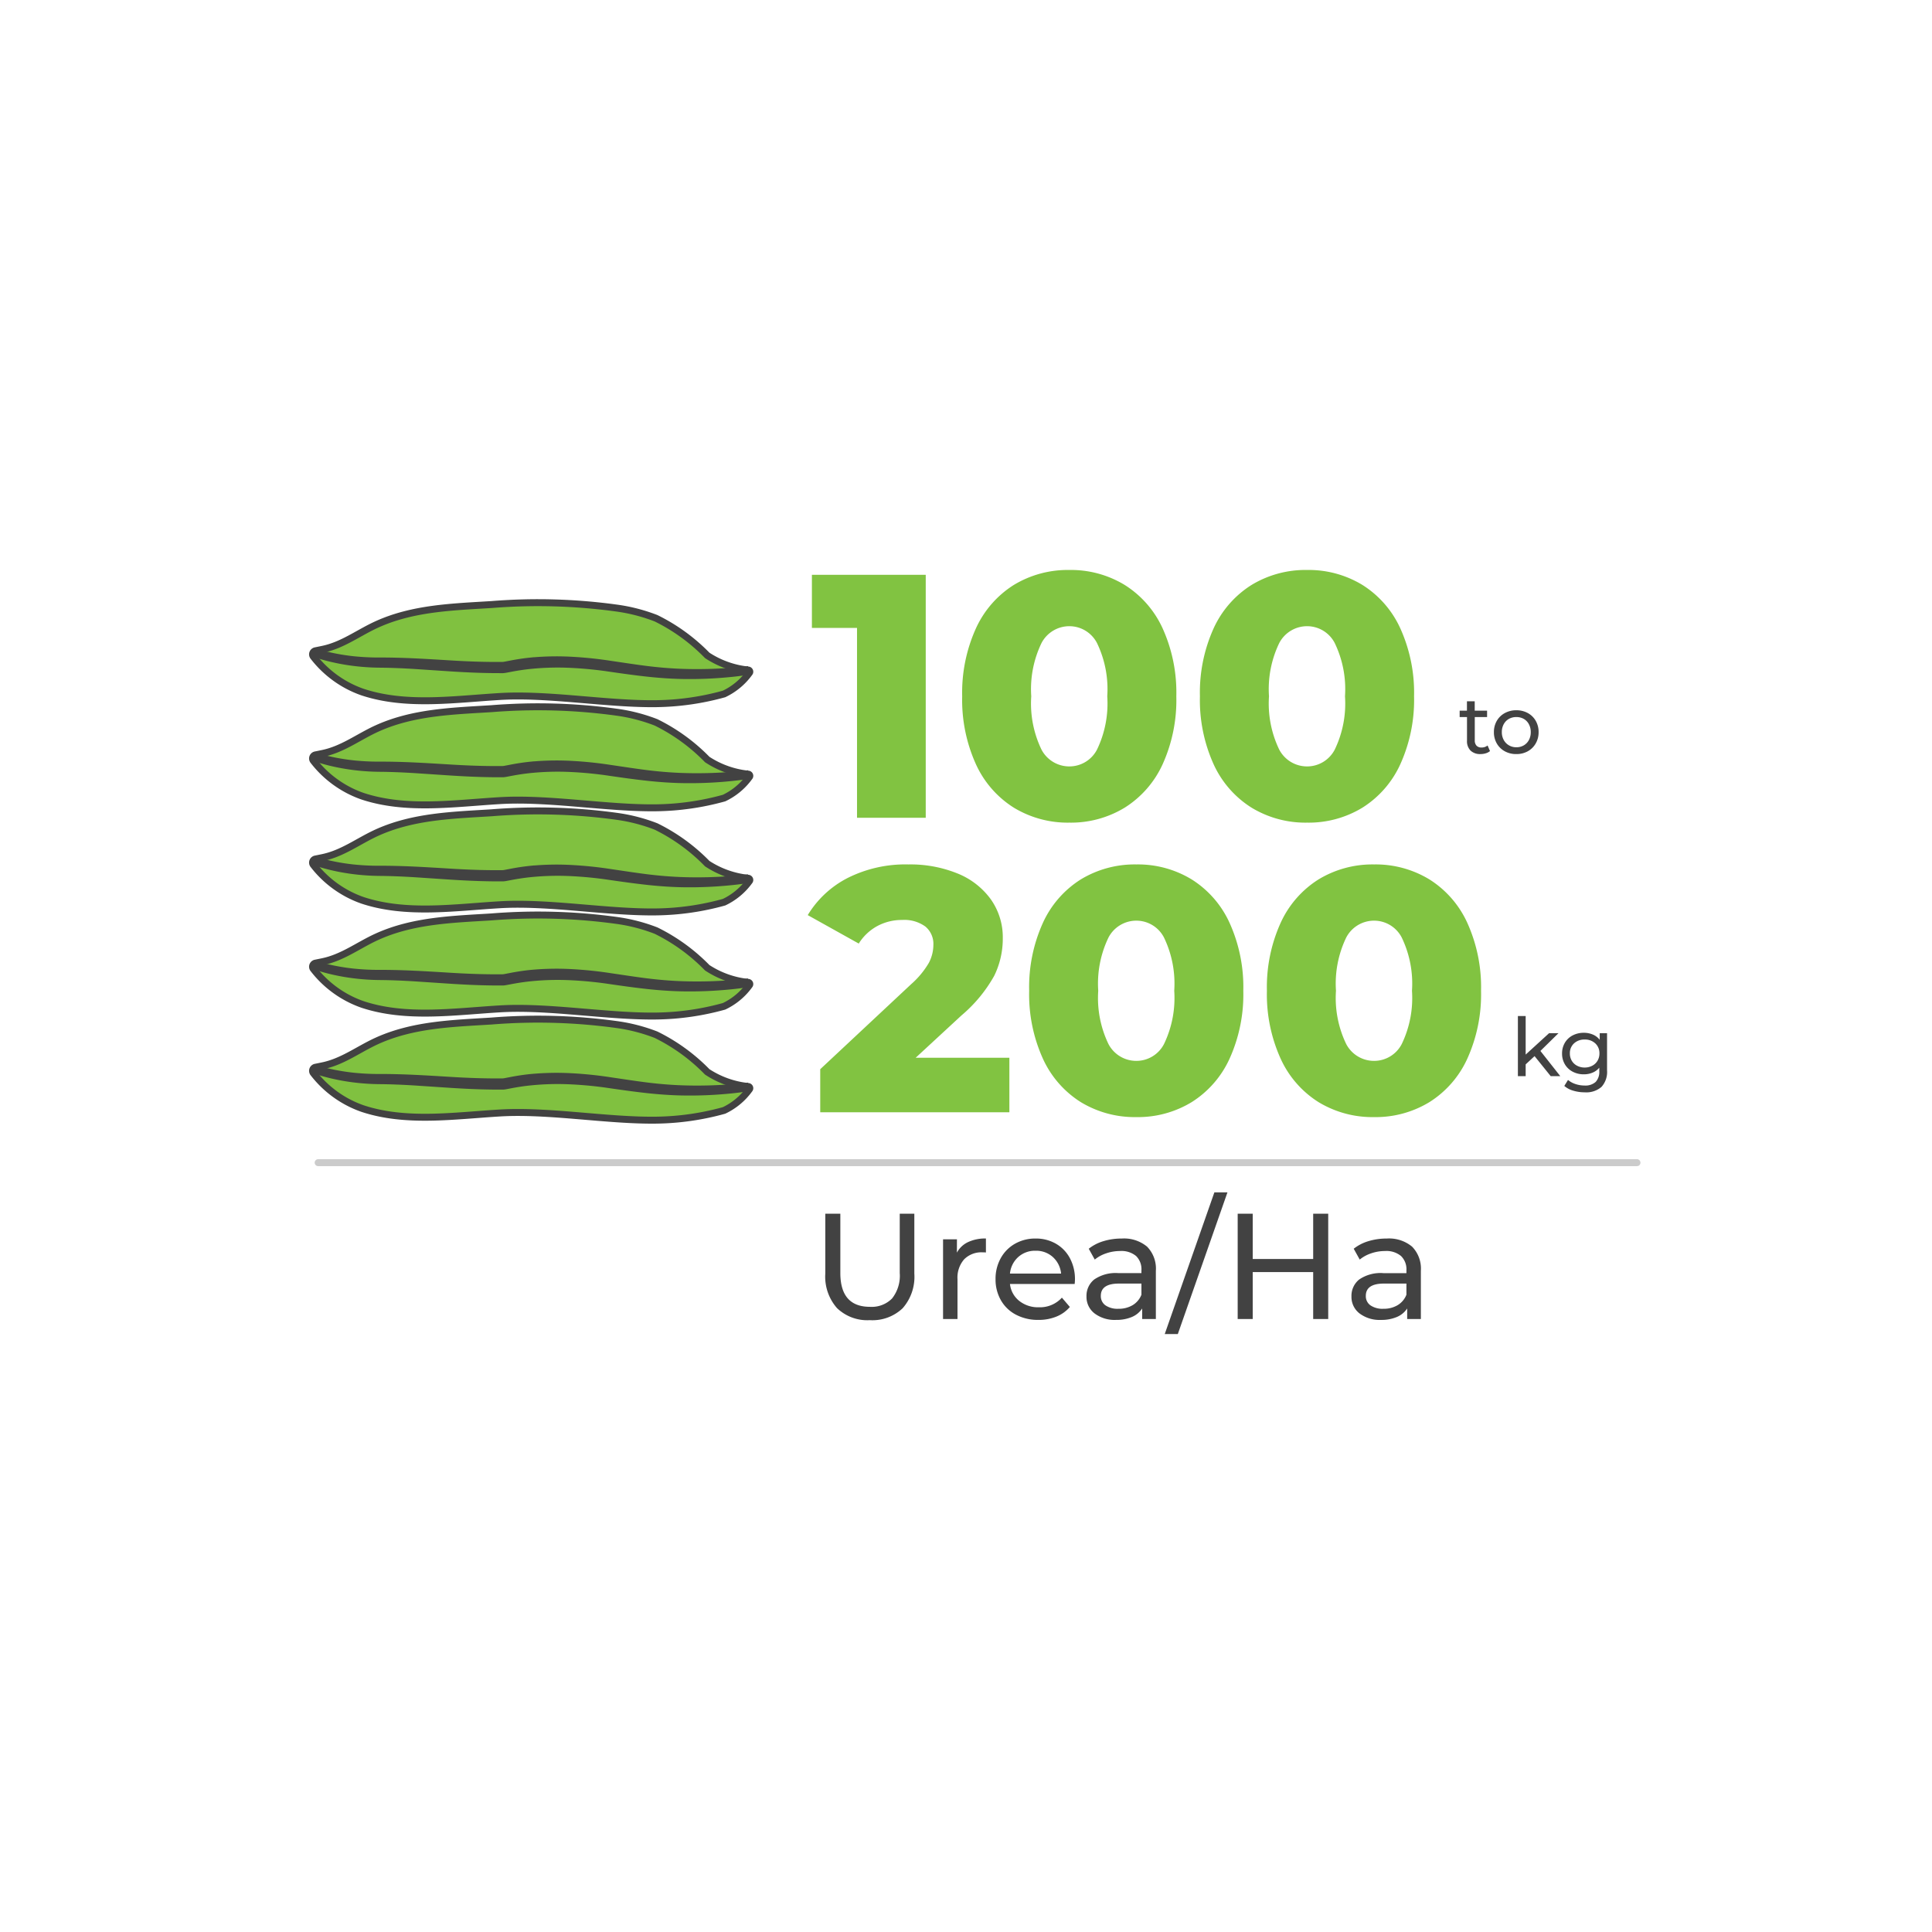 <svg xmlns="http://www.w3.org/2000/svg" xmlns:xlink="http://www.w3.org/1999/xlink" width="167" height="167" viewBox="0 0 167 167">
  <defs>
    <filter id="Ellipse_203" x="0" y="0" width="167" height="167" filterUnits="userSpaceOnUse">
      <feOffset dy="3" input="SourceAlpha"/>
      <feGaussianBlur stdDeviation="3" result="blur"/>
      <feFlood flood-opacity="0.161"/>
      <feComposite operator="in" in2="blur"/>
      <feComposite in="SourceGraphic"/>
    </filter>
  </defs>
  <g id="Group_2886" data-name="Group 2886" transform="translate(-437 -3968)">
    <g id="Group_2885" data-name="Group 2885">
      <g transform="matrix(1, 0, 0, 1, 437, 3968)" filter="url(#Ellipse_203)">
        <circle id="Ellipse_203-2" data-name="Ellipse 203" cx="74.5" cy="74.5" r="74.5" transform="translate(9 6)" fill="#fff"/>
      </g>
      <path id="Path_10949" data-name="Path 10949" d="M-21.814.1a3.776,3.776,0,0,1-2.834-1.04,4.109,4.109,0,0,1-1.014-2.99V-9.1h1.3v5.122q0,2.925,2.561,2.925a2.466,2.466,0,0,0,1.911-.722,3.167,3.167,0,0,0,.663-2.2V-9.1h1.261v5.174a4.105,4.105,0,0,1-1.014,3A3.789,3.789,0,0,1-21.814.1Zm7.527-5.837a2.129,2.129,0,0,1,.962-.91,3.492,3.492,0,0,1,1.547-.312v1.209a2.436,2.436,0,0,0-.286-.013,2.1,2.1,0,0,0-1.592.6,2.393,2.393,0,0,0-.579,1.723V0h-1.248V-6.89h1.2ZM-4.082-3.406a3.577,3.577,0,0,1-.026.377H-9.7a2.164,2.164,0,0,0,.8,1.463,2.609,2.609,0,0,0,1.7.552,2.556,2.556,0,0,0,1.989-.832l.689.806a3.018,3.018,0,0,1-1.164.832A4.05,4.05,0,0,1-7.241.078,4.069,4.069,0,0,1-9.178-.37a3.2,3.2,0,0,1-1.307-1.255,3.6,3.6,0,0,1-.461-1.82A3.652,3.652,0,0,1-10.5-5.252,3.213,3.213,0,0,1-9.262-6.507a3.518,3.518,0,0,1,1.775-.449,3.447,3.447,0,0,1,1.761.449A3.15,3.15,0,0,1-4.517-5.252,3.822,3.822,0,0,1-4.082-3.406ZM-7.488-5.9a2.157,2.157,0,0,0-1.5.546A2.2,2.2,0,0,0-9.7-3.926h4.42A2.216,2.216,0,0,0-5.986-5.35,2.142,2.142,0,0,0-7.488-5.9ZM-.039-6.955a3.116,3.116,0,0,1,2.19.7,2.71,2.71,0,0,1,.76,2.093V0H1.729V-.91a1.973,1.973,0,0,1-.891.735A3.4,3.4,0,0,1-.533.078,2.87,2.87,0,0,1-2.385-.481a1.793,1.793,0,0,1-.7-1.469,1.809,1.809,0,0,1,.663-1.462A3.267,3.267,0,0,1-.312-3.965H1.664v-.247A1.591,1.591,0,0,0,1.2-5.447,1.974,1.974,0,0,0-.182-5.876a3.648,3.648,0,0,0-1.2.2,3.081,3.081,0,0,0-.988.539l-.52-.936a3.773,3.773,0,0,1,1.274-.656A5.331,5.331,0,0,1-.039-6.955ZM-.325-.884A2.318,2.318,0,0,0,.91-1.2a1.823,1.823,0,0,0,.754-.9v-.962H-.26Q-1.846-3.068-1.846-2a.965.965,0,0,0,.4.819A1.843,1.843,0,0,0-.325-.884ZM7.969-10.946H9.1L4.81,1.3H3.679ZM17.81-9.1V0h-1.3V-4.056H11.284V0h-1.3V-9.1h1.3v3.913H16.51V-9.1Zm5.057,2.145a3.116,3.116,0,0,1,2.191.7,2.71,2.71,0,0,1,.76,2.093V0H24.635V-.91a1.973,1.973,0,0,1-.891.735,3.4,3.4,0,0,1-1.372.254,2.87,2.87,0,0,1-1.853-.559,1.793,1.793,0,0,1-.7-1.469,1.809,1.809,0,0,1,.663-1.462,3.267,3.267,0,0,1,2.106-.553H24.57v-.247A1.591,1.591,0,0,0,24.1-5.447a1.974,1.974,0,0,0-1.378-.429,3.648,3.648,0,0,0-1.2.2,3.081,3.081,0,0,0-.988.539l-.52-.936a3.773,3.773,0,0,1,1.274-.656A5.331,5.331,0,0,1,22.867-6.955ZM22.581-.884A2.318,2.318,0,0,0,23.816-1.2a1.823,1.823,0,0,0,.754-.9v-.962H22.646Q21.06-3.068,21.06-2a.965.965,0,0,0,.4.819A1.843,1.843,0,0,0,22.581-.884Z" transform="translate(534 4082.013)" fill="#424242"/>
      <path id="Path_10950" data-name="Path 10950" d="M10.02-21V0H4.08V-16.41H.18V-21ZM22.44.42a8.983,8.983,0,0,1-4.8-1.29,8.677,8.677,0,0,1-3.285-3.765A13.46,13.46,0,0,1,13.17-10.5a13.46,13.46,0,0,1,1.185-5.865A8.677,8.677,0,0,1,17.64-20.13a8.983,8.983,0,0,1,4.8-1.29,8.928,8.928,0,0,1,4.77,1.29A8.677,8.677,0,0,1,30.5-16.365,13.46,13.46,0,0,1,31.68-10.5,13.46,13.46,0,0,1,30.5-4.635,8.677,8.677,0,0,1,27.21-.87,8.928,8.928,0,0,1,22.44.42Zm0-4.86a2.689,2.689,0,0,0,2.385-1.455A9.168,9.168,0,0,0,25.71-10.5a9.168,9.168,0,0,0-.885-4.6A2.689,2.689,0,0,0,22.44-16.56,2.712,2.712,0,0,0,20.025-15.1a9.168,9.168,0,0,0-.885,4.6,9.168,9.168,0,0,0,.885,4.605A2.712,2.712,0,0,0,22.44-4.44ZM42.99.42a8.983,8.983,0,0,1-4.8-1.29A8.677,8.677,0,0,1,34.9-4.635,13.46,13.46,0,0,1,33.72-10.5,13.46,13.46,0,0,1,34.9-16.365,8.677,8.677,0,0,1,38.19-20.13a8.983,8.983,0,0,1,4.8-1.29,8.928,8.928,0,0,1,4.77,1.29,8.677,8.677,0,0,1,3.285,3.765A13.46,13.46,0,0,1,52.23-10.5a13.46,13.46,0,0,1-1.185,5.865A8.677,8.677,0,0,1,47.76-.87,8.928,8.928,0,0,1,42.99.42Zm0-4.86a2.689,2.689,0,0,0,2.385-1.455A9.168,9.168,0,0,0,46.26-10.5a9.168,9.168,0,0,0-.885-4.6A2.689,2.689,0,0,0,42.99-16.56,2.712,2.712,0,0,0,40.575-15.1a9.168,9.168,0,0,0-.885,4.6,9.168,9.168,0,0,0,.885,4.605A2.712,2.712,0,0,0,42.99-4.44Z" transform="translate(507 4038.688)" fill="#81c341"/>
      <path id="Path_10951" data-name="Path 10951" d="M17.25-4.71V0H.9V-3.72l7.86-7.35a7.511,7.511,0,0,0,1.53-1.845,3.371,3.371,0,0,0,.39-1.545,1.949,1.949,0,0,0-.69-1.59,3.087,3.087,0,0,0-2.01-.57,4.452,4.452,0,0,0-2.145.525A4.307,4.307,0,0,0,4.23-14.58L-.18-17.04a8.63,8.63,0,0,1,3.45-3.21,11.112,11.112,0,0,1,5.25-1.17,10.823,10.823,0,0,1,4.245.78,6.575,6.575,0,0,1,2.88,2.235A5.673,5.673,0,0,1,16.68-15.03a7.293,7.293,0,0,1-.735,3.225A12.36,12.36,0,0,1,13.11-8.37L9.15-4.71ZM28.23.42a8.983,8.983,0,0,1-4.8-1.29,8.677,8.677,0,0,1-3.285-3.765A13.46,13.46,0,0,1,18.96-10.5a13.46,13.46,0,0,1,1.185-5.865A8.677,8.677,0,0,1,23.43-20.13a8.983,8.983,0,0,1,4.8-1.29A8.928,8.928,0,0,1,33-20.13a8.677,8.677,0,0,1,3.285,3.765A13.46,13.46,0,0,1,37.47-10.5a13.46,13.46,0,0,1-1.185,5.865A8.677,8.677,0,0,1,33-.87,8.928,8.928,0,0,1,28.23.42Zm0-4.86a2.689,2.689,0,0,0,2.385-1.455A9.168,9.168,0,0,0,31.5-10.5a9.168,9.168,0,0,0-.885-4.6A2.689,2.689,0,0,0,28.23-16.56,2.712,2.712,0,0,0,25.815-15.1a9.168,9.168,0,0,0-.885,4.6,9.168,9.168,0,0,0,.885,4.605A2.712,2.712,0,0,0,28.23-4.44ZM48.78.42a8.983,8.983,0,0,1-4.8-1.29,8.677,8.677,0,0,1-3.285-3.765A13.46,13.46,0,0,1,39.51-10.5a13.46,13.46,0,0,1,1.185-5.865A8.677,8.677,0,0,1,43.98-20.13a8.983,8.983,0,0,1,4.8-1.29,8.928,8.928,0,0,1,4.77,1.29,8.677,8.677,0,0,1,3.285,3.765A13.46,13.46,0,0,1,58.02-10.5a13.46,13.46,0,0,1-1.185,5.865A8.677,8.677,0,0,1,53.55-.87,8.928,8.928,0,0,1,48.78.42Zm0-4.86a2.689,2.689,0,0,0,2.385-1.455A9.168,9.168,0,0,0,52.05-10.5a9.168,9.168,0,0,0-.885-4.6A2.689,2.689,0,0,0,48.78-16.56,2.712,2.712,0,0,0,46.365-15.1a9.168,9.168,0,0,0-.885,4.6,9.168,9.168,0,0,0,.885,4.605A2.712,2.712,0,0,0,48.78-4.44Z" transform="translate(507 4064.141)" fill="#81c341"/>
      <path id="Path_10952" data-name="Path 10952" d="M2.723-.217a1,1,0,0,1-.364.192,1.52,1.52,0,0,1-.448.067,1.19,1.19,0,0,1-.868-.3A1.149,1.149,0,0,1,.735-1.12V-3.157H.1V-3.71h.63v-.812h.672v.812H2.471v.553H1.407v2.009a.652.652,0,0,0,.15.462.561.561,0,0,0,.431.161A.81.81,0,0,0,2.513-.7ZM5,.042A2.012,2.012,0,0,1,4-.2a1.777,1.777,0,0,1-.69-.675,1.918,1.918,0,0,1-.249-.976,1.918,1.918,0,0,1,.249-.977A1.752,1.752,0,0,1,4-3.5,2.035,2.035,0,0,1,5-3.745a2.015,2.015,0,0,1,.99.241,1.759,1.759,0,0,1,.686.672,1.918,1.918,0,0,1,.248.977,1.918,1.918,0,0,1-.248.976A1.783,1.783,0,0,1,5.989-.2,1.992,1.992,0,0,1,5,.042ZM5-.546a1.253,1.253,0,0,0,.641-.164,1.161,1.161,0,0,0,.444-.462,1.411,1.411,0,0,0,.161-.682,1.411,1.411,0,0,0-.161-.683A1.137,1.137,0,0,0,5.639-3,1.274,1.274,0,0,0,5-3.157,1.274,1.274,0,0,0,4.358-3a1.161,1.161,0,0,0-.448.458,1.387,1.387,0,0,0-.164.683,1.387,1.387,0,0,0,.164.682,1.185,1.185,0,0,0,.448.462A1.253,1.253,0,0,0,5-.546Z" transform="translate(563.071 4033.139)" fill="#424242"/>
      <path id="Path_10953" data-name="Path 10953" d="M2.079-1.729l-.77.714V0H.637V-5.194h.672v3.332L3.332-3.71h.812L2.583-2.177,4.3,0H3.472ZM8.344-3.71V-.5A1.916,1.916,0,0,1,7.861.934,2,2,0,0,1,6.419,1.4a3.449,3.449,0,0,1-1-.143,1.982,1.982,0,0,1-.77-.41L4.97.329A1.9,1.9,0,0,0,5.61.683,2.433,2.433,0,0,0,6.4.812,1.321,1.321,0,0,0,7.361.5a1.267,1.267,0,0,0,.311-.938V-.728A1.487,1.487,0,0,1,7.088-.3a1.947,1.947,0,0,1-.753.144,2.028,2.028,0,0,1-.963-.228A1.692,1.692,0,0,1,4.7-1.019a1.785,1.785,0,0,1-.245-.934A1.785,1.785,0,0,1,4.7-2.888a1.668,1.668,0,0,1,.675-.634,2.054,2.054,0,0,1,.963-.224,1.966,1.966,0,0,1,.78.154,1.449,1.449,0,0,1,.592.455V-3.71ZM6.412-.742A1.376,1.376,0,0,0,7.066-.9a1.139,1.139,0,0,0,.455-.431,1.2,1.2,0,0,0,.164-.627,1.135,1.135,0,0,0-.357-.871,1.292,1.292,0,0,0-.917-.333,1.3,1.3,0,0,0-.924.333,1.135,1.135,0,0,0-.357.871,1.2,1.2,0,0,0,.164.627A1.139,1.139,0,0,0,5.751-.9,1.391,1.391,0,0,0,6.412-.742Z" transform="translate(567.568 4061.019)" fill="#424242"/>
      <g id="Group_2524" data-name="Group 2524" transform="translate(344.754 3644.098)">
        <g id="Group_1619" data-name="Group 1619" transform="translate(119.246 412.008)">
          <path id="Path_6498" data-name="Path 6498" d="M120.116,416.031c1.755-.36,3.1-1.424,4.7-2.152,3.121-1.419,6.509-1.509,9.924-1.721a49.925,49.925,0,0,1,10.773.3,14.973,14.973,0,0,1,3.444.886,16.068,16.068,0,0,1,4.42,3.209,7.945,7.945,0,0,0,3.541,1.265.148.148,0,0,1,.1.25,5.75,5.75,0,0,1-2.184,1.818,22.935,22.935,0,0,1-5.817.84c-4.237.065-9.325-.873-13.559-.619-3.994.239-8.14.864-11.9-.39a9.2,9.2,0,0,1-4.234-3.067.316.316,0,0,1,.21-.5Z" transform="translate(-119.246 -412.008)" fill="#80c140" stroke="#424242" stroke-miterlimit="10" stroke-width="0.6"/>
          <g id="Group_1618" data-name="Group 1618" transform="translate(0.111 4.226)">
            <g id="Group_1615" data-name="Group 1615" transform="translate(0.002 0.146)">
              <g id="Group_1614" data-name="Group 1614">
                <path id="Path_6500" data-name="Path 6500" d="M156.962,418.881l-.421.059c-.274.036-.677.09-1.191.139a35.052,35.052,0,0,1-4.28.161c-.887-.023-1.848-.089-2.858-.2s-2.072-.257-3.168-.417a33.535,33.535,0,0,0-3.385-.338,23.472,23.472,0,0,0-3.5.085c-.584.058-1.164.145-1.74.255l-.435.082a1.929,1.929,0,0,1-.232.03c-.082,0-.149,0-.223,0-.293,0-.584,0-.877-.006-1.165-.016-2.309-.073-3.415-.144l-3.184-.212c-1.012-.061-1.969-.1-2.854-.109a19.221,19.221,0,0,1-2.416-.159,18.349,18.349,0,0,1-1.836-.333c-.5-.117-.893-.235-1.157-.316s-.4-.131-.4-.131.141.044.407.118.659.177,1.164.285a18.426,18.426,0,0,0,1.836.292,21.641,21.641,0,0,0,2.407.114c.886,0,1.848.024,2.862.071s2.083.114,3.187.181,2.246.118,3.405.128c.289,0,.581,0,.873,0,.071,0,.151,0,.215,0a1.792,1.792,0,0,0,.2-.028l.431-.082c.579-.113,1.167-.205,1.758-.265a23.7,23.7,0,0,1,3.536-.071,33.664,33.664,0,0,1,3.4.356c1.1.16,2.152.325,3.158.448s1.96.2,2.843.235,1.695.034,2.413.016,1.345-.055,1.859-.094.919-.078,1.194-.108Z" transform="translate(-119.384 -417.33)" fill="#80c140" stroke="#424242" stroke-miterlimit="10" stroke-width="0.6"/>
              </g>
            </g>
            <g id="Group_1617" data-name="Group 1617">
              <g id="Group_1616" data-name="Group 1616">
                <path id="Path_6501" data-name="Path 6501" d="M156.959,418.7l-.42.059c-.274.036-.678.089-1.192.139a35.041,35.041,0,0,1-4.28.161c-.887-.023-1.848-.089-2.858-.2s-2.072-.256-3.167-.416a33.567,33.567,0,0,0-3.385-.339,23.368,23.368,0,0,0-3.5.085c-.584.058-1.164.145-1.74.255l-.435.081a2.089,2.089,0,0,1-.232.03c-.082,0-.15,0-.224,0-.292,0-.584,0-.876-.006-1.166-.016-2.31-.074-3.416-.144l-3.184-.212c-1.012-.062-1.969-.1-2.854-.11a19.393,19.393,0,0,1-2.416-.158,18.607,18.607,0,0,1-1.836-.333c-.5-.118-.893-.235-1.157-.316s-.4-.131-.4-.131.141.044.407.119.66.177,1.164.285a18.436,18.436,0,0,0,1.836.292,21.45,21.45,0,0,0,2.407.113c.887,0,1.848.025,2.862.072s2.083.114,3.187.181,2.246.117,3.405.128c.289,0,.581,0,.874,0,.071,0,.15,0,.214,0a1.8,1.8,0,0,0,.2-.028l.431-.082c.579-.113,1.167-.205,1.758-.265a23.7,23.7,0,0,1,3.536-.071,33.965,33.965,0,0,1,3.4.355c1.1.161,2.151.325,3.157.449s1.96.2,2.843.235,1.695.034,2.413.016,1.345-.055,1.86-.094.918-.078,1.194-.108Z" transform="translate(-119.381 -417.152)" fill="#80c140" stroke="#424242" stroke-miterlimit="10" stroke-width="0.6"/>
              </g>
            </g>
          </g>
        </g>
        <g id="Group_2525" data-name="Group 2525" transform="translate(119.246 403.008)">
          <path id="Path_6498-2" data-name="Path 6498" d="M120.116,416.031c1.755-.36,3.1-1.424,4.7-2.152,3.121-1.419,6.509-1.509,9.924-1.721a49.925,49.925,0,0,1,10.773.3,14.973,14.973,0,0,1,3.444.886,16.068,16.068,0,0,1,4.42,3.209,7.945,7.945,0,0,0,3.541,1.265.148.148,0,0,1,.1.25,5.75,5.75,0,0,1-2.184,1.818,22.935,22.935,0,0,1-5.817.84c-4.237.065-9.325-.873-13.559-.619-3.994.239-8.14.864-11.9-.39a9.2,9.2,0,0,1-4.234-3.067.316.316,0,0,1,.21-.5Z" transform="translate(-119.246 -412.008)" fill="#80c140" stroke="#424242" stroke-miterlimit="10" stroke-width="0.6"/>
          <g id="Group_1618-2" data-name="Group 1618" transform="translate(0.111 4.226)">
            <g id="Group_1615-2" data-name="Group 1615" transform="translate(0.002 0.146)">
              <g id="Group_1614-2" data-name="Group 1614">
                <path id="Path_6500-2" data-name="Path 6500" d="M156.962,418.881l-.421.059c-.274.036-.677.09-1.191.139a35.052,35.052,0,0,1-4.28.161c-.887-.023-1.848-.089-2.858-.2s-2.072-.257-3.168-.417a33.535,33.535,0,0,0-3.385-.338,23.472,23.472,0,0,0-3.5.085c-.584.058-1.164.145-1.74.255l-.435.082a1.929,1.929,0,0,1-.232.03c-.082,0-.149,0-.223,0-.293,0-.584,0-.877-.006-1.165-.016-2.309-.073-3.415-.144l-3.184-.212c-1.012-.061-1.969-.1-2.854-.109a19.221,19.221,0,0,1-2.416-.159,18.349,18.349,0,0,1-1.836-.333c-.5-.117-.893-.235-1.157-.316s-.4-.131-.4-.131.141.044.407.118.659.177,1.164.285a18.426,18.426,0,0,0,1.836.292,21.641,21.641,0,0,0,2.407.114c.886,0,1.848.024,2.862.071s2.083.114,3.187.181,2.246.118,3.405.128c.289,0,.581,0,.873,0,.071,0,.151,0,.215,0a1.792,1.792,0,0,0,.2-.028l.431-.082c.579-.113,1.167-.205,1.758-.265a23.7,23.7,0,0,1,3.536-.071,33.664,33.664,0,0,1,3.4.356c1.1.16,2.152.325,3.158.448s1.96.2,2.843.235,1.695.034,2.413.016,1.345-.055,1.859-.094.919-.078,1.194-.108Z" transform="translate(-119.384 -417.33)" fill="#80c140" stroke="#424242" stroke-miterlimit="10" stroke-width="0.6"/>
              </g>
            </g>
            <g id="Group_1617-2" data-name="Group 1617">
              <g id="Group_1616-2" data-name="Group 1616">
                <path id="Path_6501-2" data-name="Path 6501" d="M156.959,418.7l-.42.059c-.274.036-.678.089-1.192.139a35.041,35.041,0,0,1-4.28.161c-.887-.023-1.848-.089-2.858-.2s-2.072-.256-3.167-.416a33.567,33.567,0,0,0-3.385-.339,23.368,23.368,0,0,0-3.5.085c-.584.058-1.164.145-1.74.255l-.435.081a2.089,2.089,0,0,1-.232.03c-.082,0-.15,0-.224,0-.292,0-.584,0-.876-.006-1.166-.016-2.31-.074-3.416-.144l-3.184-.212c-1.012-.062-1.969-.1-2.854-.11a19.393,19.393,0,0,1-2.416-.158,18.607,18.607,0,0,1-1.836-.333c-.5-.118-.893-.235-1.157-.316s-.4-.131-.4-.131.141.044.407.119.66.177,1.164.285a18.436,18.436,0,0,0,1.836.292,21.45,21.45,0,0,0,2.407.113c.887,0,1.848.025,2.862.072s2.083.114,3.187.181,2.246.117,3.405.128c.289,0,.581,0,.874,0,.071,0,.15,0,.214,0a1.8,1.8,0,0,0,.2-.028l.431-.082c.579-.113,1.167-.205,1.758-.265a23.7,23.7,0,0,1,3.536-.071,33.965,33.965,0,0,1,3.4.355c1.1.161,2.151.325,3.157.449s1.96.2,2.843.235,1.695.034,2.413.016,1.345-.055,1.86-.094.918-.078,1.194-.108Z" transform="translate(-119.381 -417.152)" fill="#80c140" stroke="#424242" stroke-miterlimit="10" stroke-width="0.6"/>
              </g>
            </g>
          </g>
        </g>
        <g id="Group_2526" data-name="Group 2526" transform="translate(119.246 394.008)">
          <path id="Path_6498-3" data-name="Path 6498" d="M120.116,416.031c1.755-.36,3.1-1.424,4.7-2.152,3.121-1.419,6.509-1.509,9.924-1.721a49.925,49.925,0,0,1,10.773.3,14.973,14.973,0,0,1,3.444.886,16.068,16.068,0,0,1,4.42,3.209,7.945,7.945,0,0,0,3.541,1.265.148.148,0,0,1,.1.25,5.75,5.75,0,0,1-2.184,1.818,22.935,22.935,0,0,1-5.817.84c-4.237.065-9.325-.873-13.559-.619-3.994.239-8.14.864-11.9-.39a9.2,9.2,0,0,1-4.234-3.067.316.316,0,0,1,.21-.5Z" transform="translate(-119.246 -412.008)" fill="#80c140" stroke="#424242" stroke-miterlimit="10" stroke-width="0.6"/>
          <g id="Group_1618-3" data-name="Group 1618" transform="translate(0.111 4.226)">
            <g id="Group_1615-3" data-name="Group 1615" transform="translate(0.002 0.146)">
              <g id="Group_1614-3" data-name="Group 1614">
                <path id="Path_6500-3" data-name="Path 6500" d="M156.962,418.881l-.421.059c-.274.036-.677.09-1.191.139a35.052,35.052,0,0,1-4.28.161c-.887-.023-1.848-.089-2.858-.2s-2.072-.257-3.168-.417a33.535,33.535,0,0,0-3.385-.338,23.472,23.472,0,0,0-3.5.085c-.584.058-1.164.145-1.74.255l-.435.082a1.929,1.929,0,0,1-.232.03c-.082,0-.149,0-.223,0-.293,0-.584,0-.877-.006-1.165-.016-2.309-.073-3.415-.144l-3.184-.212c-1.012-.061-1.969-.1-2.854-.109a19.221,19.221,0,0,1-2.416-.159,18.349,18.349,0,0,1-1.836-.333c-.5-.117-.893-.235-1.157-.316s-.4-.131-.4-.131.141.044.407.118.659.177,1.164.285a18.426,18.426,0,0,0,1.836.292,21.641,21.641,0,0,0,2.407.114c.886,0,1.848.024,2.862.071s2.083.114,3.187.181,2.246.118,3.405.128c.289,0,.581,0,.873,0,.071,0,.151,0,.215,0a1.792,1.792,0,0,0,.2-.028l.431-.082c.579-.113,1.167-.205,1.758-.265a23.7,23.7,0,0,1,3.536-.071,33.664,33.664,0,0,1,3.4.356c1.1.16,2.152.325,3.158.448s1.96.2,2.843.235,1.695.034,2.413.016,1.345-.055,1.859-.094.919-.078,1.194-.108Z" transform="translate(-119.384 -417.33)" fill="#80c140" stroke="#424242" stroke-miterlimit="10" stroke-width="0.6"/>
              </g>
            </g>
            <g id="Group_1617-3" data-name="Group 1617">
              <g id="Group_1616-3" data-name="Group 1616">
                <path id="Path_6501-3" data-name="Path 6501" d="M156.959,418.7l-.42.059c-.274.036-.678.089-1.192.139a35.041,35.041,0,0,1-4.28.161c-.887-.023-1.848-.089-2.858-.2s-2.072-.256-3.167-.416a33.567,33.567,0,0,0-3.385-.339,23.368,23.368,0,0,0-3.5.085c-.584.058-1.164.145-1.74.255l-.435.081a2.089,2.089,0,0,1-.232.03c-.082,0-.15,0-.224,0-.292,0-.584,0-.876-.006-1.166-.016-2.31-.074-3.416-.144l-3.184-.212c-1.012-.062-1.969-.1-2.854-.11a19.393,19.393,0,0,1-2.416-.158,18.607,18.607,0,0,1-1.836-.333c-.5-.118-.893-.235-1.157-.316s-.4-.131-.4-.131.141.044.407.119.66.177,1.164.285a18.436,18.436,0,0,0,1.836.292,21.45,21.45,0,0,0,2.407.113c.887,0,1.848.025,2.862.072s2.083.114,3.187.181,2.246.117,3.405.128c.289,0,.581,0,.874,0,.071,0,.15,0,.214,0a1.8,1.8,0,0,0,.2-.028l.431-.082c.579-.113,1.167-.205,1.758-.265a23.7,23.7,0,0,1,3.536-.071,33.965,33.965,0,0,1,3.4.355c1.1.161,2.151.325,3.157.449s1.96.2,2.843.235,1.695.034,2.413.016,1.345-.055,1.86-.094.918-.078,1.194-.108Z" transform="translate(-119.381 -417.152)" fill="#80c140" stroke="#424242" stroke-miterlimit="10" stroke-width="0.6"/>
              </g>
            </g>
          </g>
        </g>
        <g id="Group_2527" data-name="Group 2527" transform="translate(119.246 385.008)">
          <path id="Path_6498-4" data-name="Path 6498" d="M120.116,416.031c1.755-.36,3.1-1.424,4.7-2.152,3.121-1.419,6.509-1.509,9.924-1.721a49.925,49.925,0,0,1,10.773.3,14.973,14.973,0,0,1,3.444.886,16.068,16.068,0,0,1,4.42,3.209,7.945,7.945,0,0,0,3.541,1.265.148.148,0,0,1,.1.25,5.75,5.75,0,0,1-2.184,1.818,22.935,22.935,0,0,1-5.817.84c-4.237.065-9.325-.873-13.559-.619-3.994.239-8.14.864-11.9-.39a9.2,9.2,0,0,1-4.234-3.067.316.316,0,0,1,.21-.5Z" transform="translate(-119.246 -412.008)" fill="#80c140" stroke="#424242" stroke-miterlimit="10" stroke-width="0.6"/>
          <g id="Group_1618-4" data-name="Group 1618" transform="translate(0.111 4.226)">
            <g id="Group_1615-4" data-name="Group 1615" transform="translate(0.002 0.146)">
              <g id="Group_1614-4" data-name="Group 1614">
                <path id="Path_6500-4" data-name="Path 6500" d="M156.962,418.881l-.421.059c-.274.036-.677.09-1.191.139a35.052,35.052,0,0,1-4.28.161c-.887-.023-1.848-.089-2.858-.2s-2.072-.257-3.168-.417a33.535,33.535,0,0,0-3.385-.338,23.472,23.472,0,0,0-3.5.085c-.584.058-1.164.145-1.74.255l-.435.082a1.929,1.929,0,0,1-.232.03c-.082,0-.149,0-.223,0-.293,0-.584,0-.877-.006-1.165-.016-2.309-.073-3.415-.144l-3.184-.212c-1.012-.061-1.969-.1-2.854-.109a19.221,19.221,0,0,1-2.416-.159,18.349,18.349,0,0,1-1.836-.333c-.5-.117-.893-.235-1.157-.316s-.4-.131-.4-.131.141.044.407.118.659.177,1.164.285a18.426,18.426,0,0,0,1.836.292,21.641,21.641,0,0,0,2.407.114c.886,0,1.848.024,2.862.071s2.083.114,3.187.181,2.246.118,3.405.128c.289,0,.581,0,.873,0,.071,0,.151,0,.215,0a1.792,1.792,0,0,0,.2-.028l.431-.082c.579-.113,1.167-.205,1.758-.265a23.7,23.7,0,0,1,3.536-.071,33.664,33.664,0,0,1,3.4.356c1.1.16,2.152.325,3.158.448s1.96.2,2.843.235,1.695.034,2.413.016,1.345-.055,1.859-.094.919-.078,1.194-.108Z" transform="translate(-119.384 -417.33)" fill="#80c140" stroke="#424242" stroke-miterlimit="10" stroke-width="0.6"/>
              </g>
            </g>
            <g id="Group_1617-4" data-name="Group 1617">
              <g id="Group_1616-4" data-name="Group 1616">
                <path id="Path_6501-4" data-name="Path 6501" d="M156.959,418.7l-.42.059c-.274.036-.678.089-1.192.139a35.041,35.041,0,0,1-4.28.161c-.887-.023-1.848-.089-2.858-.2s-2.072-.256-3.167-.416a33.567,33.567,0,0,0-3.385-.339,23.368,23.368,0,0,0-3.5.085c-.584.058-1.164.145-1.74.255l-.435.081a2.089,2.089,0,0,1-.232.03c-.082,0-.15,0-.224,0-.292,0-.584,0-.876-.006-1.166-.016-2.31-.074-3.416-.144l-3.184-.212c-1.012-.062-1.969-.1-2.854-.11a19.393,19.393,0,0,1-2.416-.158,18.607,18.607,0,0,1-1.836-.333c-.5-.118-.893-.235-1.157-.316s-.4-.131-.4-.131.141.044.407.119.66.177,1.164.285a18.436,18.436,0,0,0,1.836.292,21.45,21.45,0,0,0,2.407.113c.887,0,1.848.025,2.862.072s2.083.114,3.187.181,2.246.117,3.405.128c.289,0,.581,0,.874,0,.071,0,.15,0,.214,0a1.8,1.8,0,0,0,.2-.028l.431-.082c.579-.113,1.167-.205,1.758-.265a23.7,23.7,0,0,1,3.536-.071,33.965,33.965,0,0,1,3.4.355c1.1.161,2.151.325,3.157.449s1.96.2,2.843.235,1.695.034,2.413.016,1.345-.055,1.86-.094.918-.078,1.194-.108Z" transform="translate(-119.381 -417.152)" fill="#80c140" stroke="#424242" stroke-miterlimit="10" stroke-width="0.6"/>
              </g>
            </g>
          </g>
        </g>
        <g id="Group_2528" data-name="Group 2528" transform="translate(119.246 376.008)">
          <path id="Path_6498-5" data-name="Path 6498" d="M120.116,416.031c1.755-.36,3.1-1.424,4.7-2.152,3.121-1.419,6.509-1.509,9.924-1.721a49.925,49.925,0,0,1,10.773.3,14.973,14.973,0,0,1,3.444.886,16.068,16.068,0,0,1,4.42,3.209,7.945,7.945,0,0,0,3.541,1.265.148.148,0,0,1,.1.25,5.75,5.75,0,0,1-2.184,1.818,22.935,22.935,0,0,1-5.817.84c-4.237.065-9.325-.873-13.559-.619-3.994.239-8.14.864-11.9-.39a9.2,9.2,0,0,1-4.234-3.067.316.316,0,0,1,.21-.5Z" transform="translate(-119.246 -412.008)" fill="#80c140" stroke="#424242" stroke-miterlimit="10" stroke-width="0.6"/>
          <g id="Group_1618-5" data-name="Group 1618" transform="translate(0.111 4.226)">
            <g id="Group_1615-5" data-name="Group 1615" transform="translate(0.002 0.146)">
              <g id="Group_1614-5" data-name="Group 1614">
                <path id="Path_6500-5" data-name="Path 6500" d="M156.962,418.881l-.421.059c-.274.036-.677.09-1.191.139a35.052,35.052,0,0,1-4.28.161c-.887-.023-1.848-.089-2.858-.2s-2.072-.257-3.168-.417a33.535,33.535,0,0,0-3.385-.338,23.472,23.472,0,0,0-3.5.085c-.584.058-1.164.145-1.74.255l-.435.082a1.929,1.929,0,0,1-.232.03c-.082,0-.149,0-.223,0-.293,0-.584,0-.877-.006-1.165-.016-2.309-.073-3.415-.144l-3.184-.212c-1.012-.061-1.969-.1-2.854-.109a19.221,19.221,0,0,1-2.416-.159,18.349,18.349,0,0,1-1.836-.333c-.5-.117-.893-.235-1.157-.316s-.4-.131-.4-.131.141.044.407.118.659.177,1.164.285a18.426,18.426,0,0,0,1.836.292,21.641,21.641,0,0,0,2.407.114c.886,0,1.848.024,2.862.071s2.083.114,3.187.181,2.246.118,3.405.128c.289,0,.581,0,.873,0,.071,0,.151,0,.215,0a1.792,1.792,0,0,0,.2-.028l.431-.082c.579-.113,1.167-.205,1.758-.265a23.7,23.7,0,0,1,3.536-.071,33.664,33.664,0,0,1,3.4.356c1.1.16,2.152.325,3.158.448s1.96.2,2.843.235,1.695.034,2.413.016,1.345-.055,1.859-.094.919-.078,1.194-.108Z" transform="translate(-119.384 -417.33)" fill="#80c140" stroke="#424242" stroke-miterlimit="10" stroke-width="0.6"/>
              </g>
            </g>
            <g id="Group_1617-5" data-name="Group 1617">
              <g id="Group_1616-5" data-name="Group 1616">
                <path id="Path_6501-5" data-name="Path 6501" d="M156.959,418.7l-.42.059c-.274.036-.678.089-1.192.139a35.041,35.041,0,0,1-4.28.161c-.887-.023-1.848-.089-2.858-.2s-2.072-.256-3.167-.416a33.567,33.567,0,0,0-3.385-.339,23.368,23.368,0,0,0-3.5.085c-.584.058-1.164.145-1.74.255l-.435.081a2.089,2.089,0,0,1-.232.03c-.082,0-.15,0-.224,0-.292,0-.584,0-.876-.006-1.166-.016-2.31-.074-3.416-.144l-3.184-.212c-1.012-.062-1.969-.1-2.854-.11a19.393,19.393,0,0,1-2.416-.158,18.607,18.607,0,0,1-1.836-.333c-.5-.118-.893-.235-1.157-.316s-.4-.131-.4-.131.141.044.407.119.66.177,1.164.285a18.436,18.436,0,0,0,1.836.292,21.45,21.45,0,0,0,2.407.113c.887,0,1.848.025,2.862.072s2.083.114,3.187.181,2.246.117,3.405.128c.289,0,.581,0,.874,0,.071,0,.15,0,.214,0a1.8,1.8,0,0,0,.2-.028l.431-.082c.579-.113,1.167-.205,1.758-.265a23.7,23.7,0,0,1,3.536-.071,33.965,33.965,0,0,1,3.4.355c1.1.161,2.151.325,3.157.449s1.96.2,2.843.235,1.695.034,2.413.016,1.345-.055,1.86-.094.918-.078,1.194-.108Z" transform="translate(-119.381 -417.152)" fill="#80c140" stroke="#424242" stroke-miterlimit="10" stroke-width="0.6"/>
              </g>
            </g>
          </g>
        </g>
      </g>
      <line id="Line_731" data-name="Line 731" x2="114" transform="translate(464.5 4068.5)" fill="none" stroke="#424242" stroke-linecap="round" stroke-width="0.6" opacity="0.274"/>
    </g>
  </g>
</svg>
